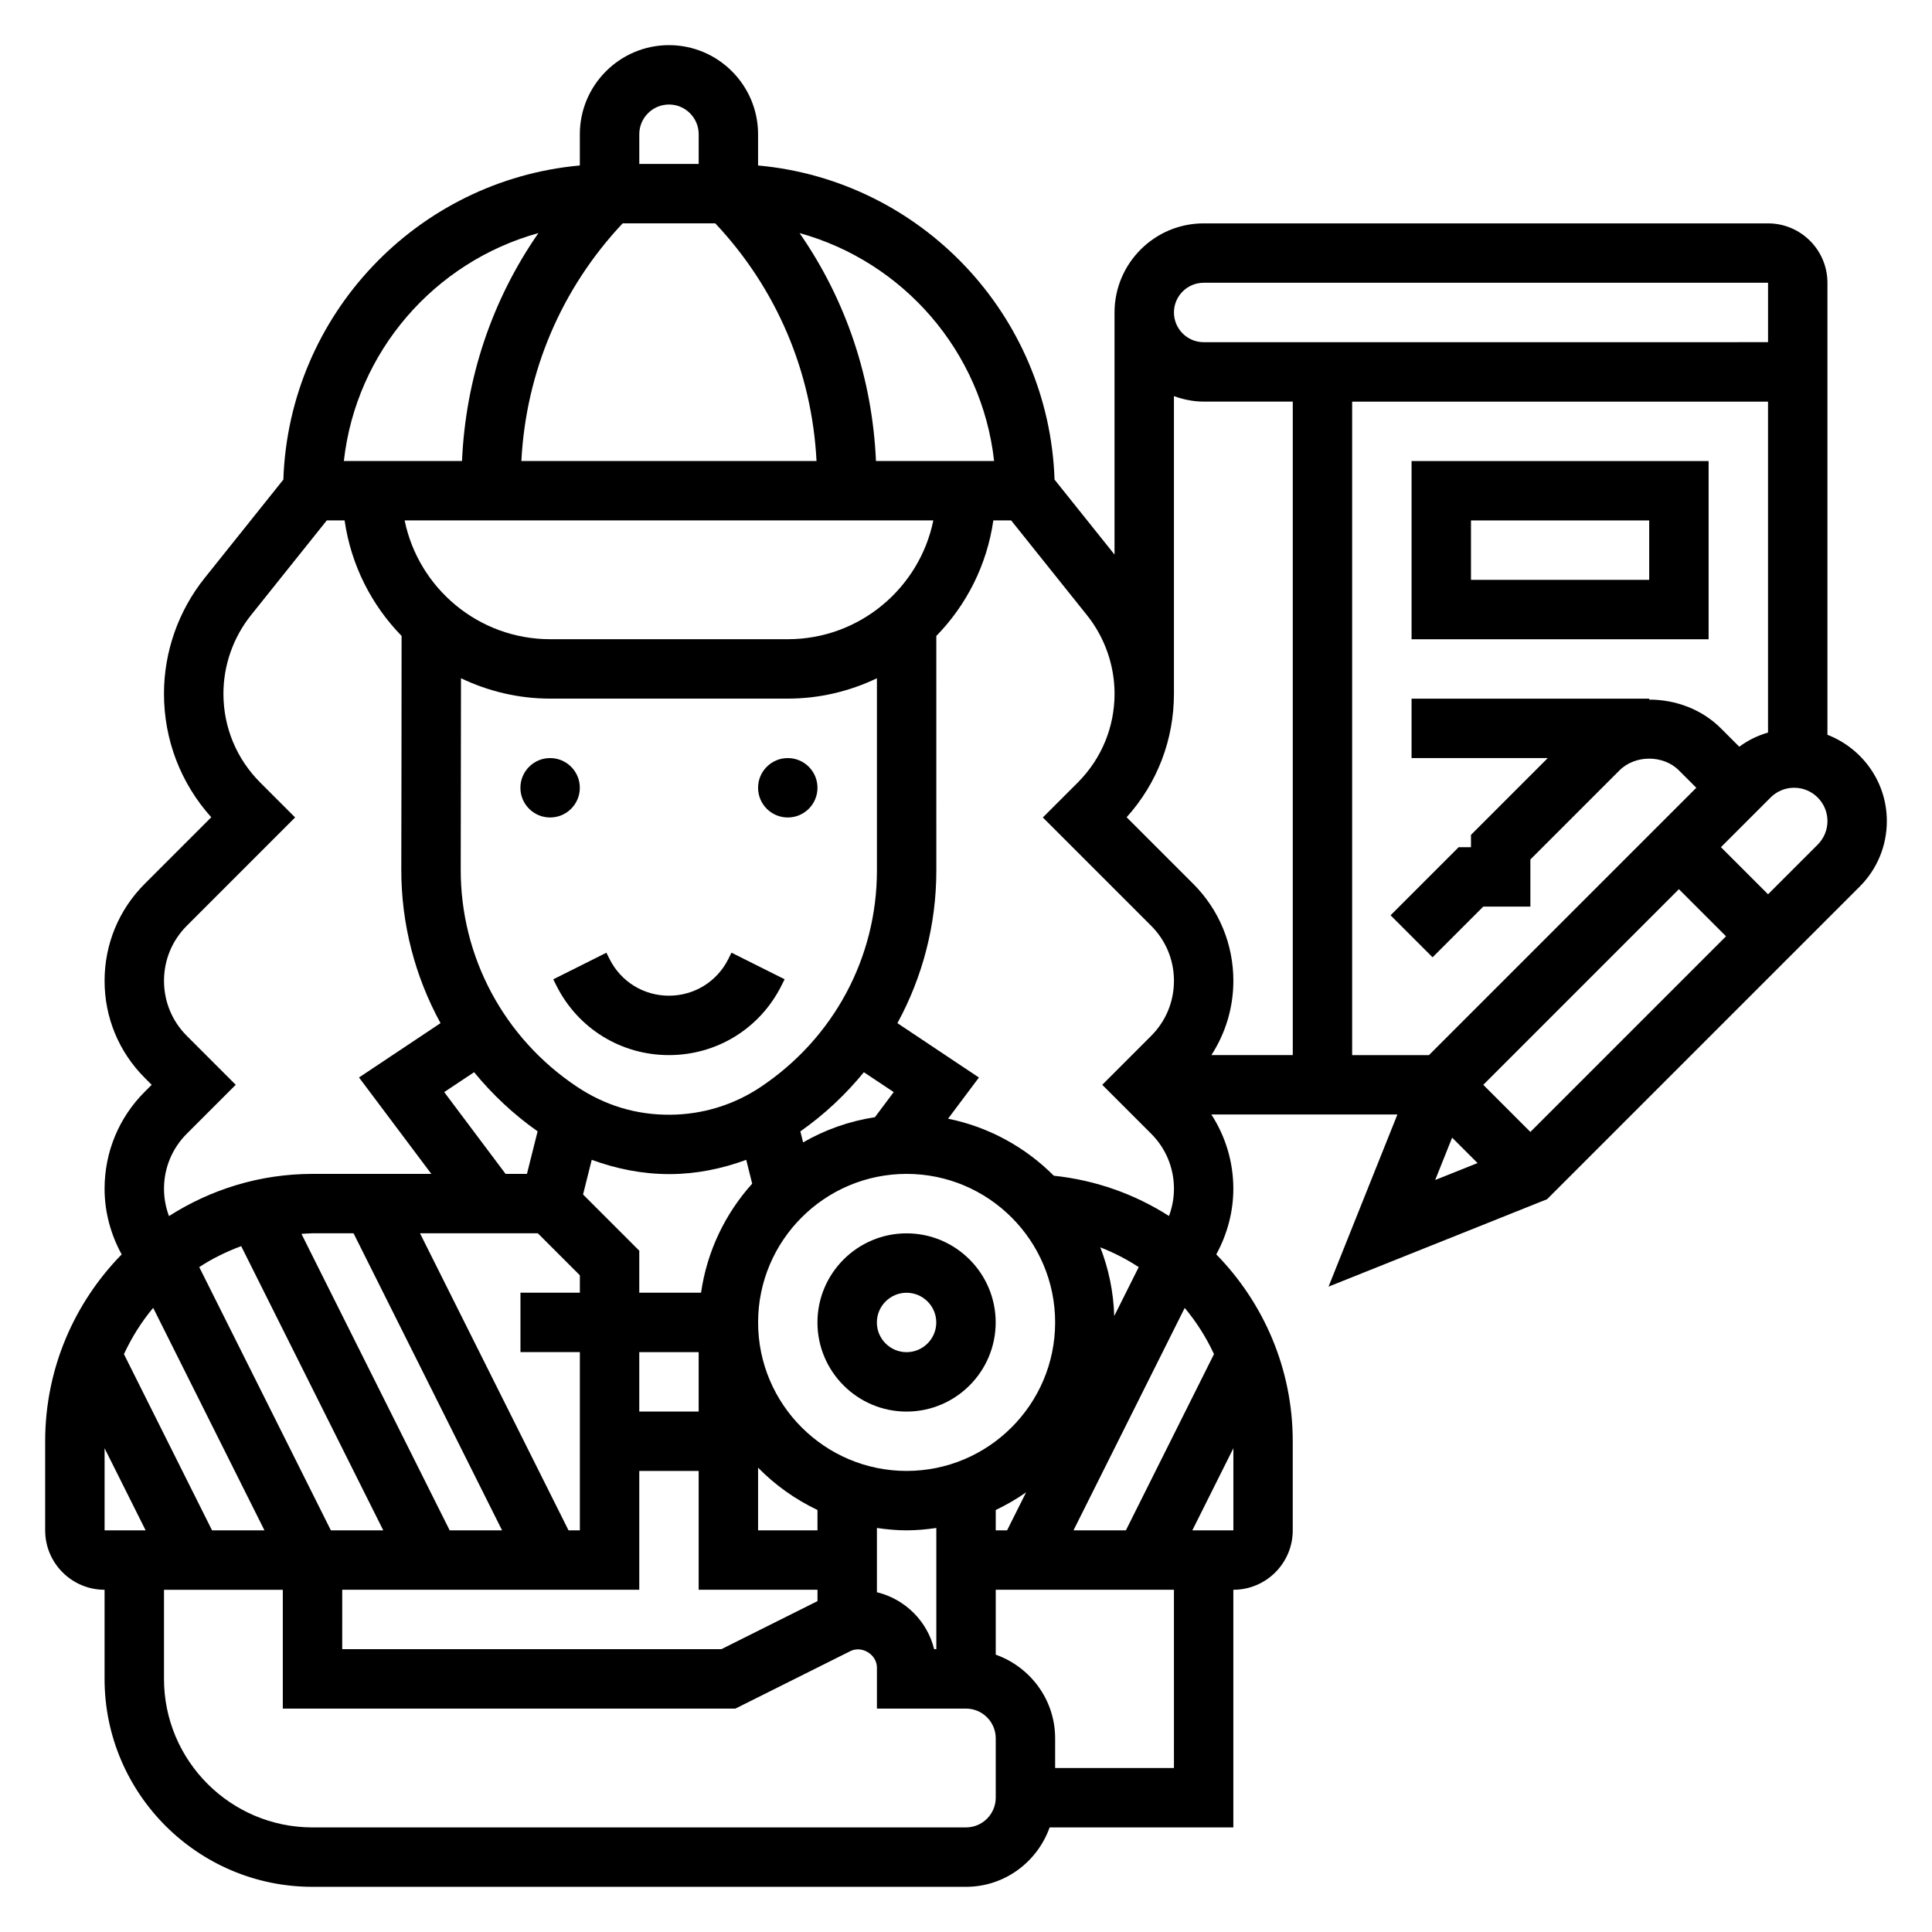<?xml version="1.0" encoding="UTF-8"?>
<!-- Uploaded to: SVG Repo, www.svgrepo.com, Generator: SVG Repo Mixer Tools -->
<svg fill="#000000" width="800px" height="800px" version="1.1" viewBox="144 144 512 512" xmlns="http://www.w3.org/2000/svg">
 <g>
  <path d="m297.66 352.77c0 4.348-3.527 7.871-7.875 7.871-4.348 0-7.871-3.523-7.871-7.871s3.523-7.871 7.871-7.871c4.348 0 7.875 3.523 7.875 7.871"/>
  <path d="m360.64 352.77c0 4.348-3.523 7.871-7.871 7.871s-7.871-3.523-7.871-7.871 3.523-7.871 7.871-7.871 7.871 3.523 7.871 7.871"/>
  <path d="m337.02 398.14c-3 6-9.031 9.73-15.746 9.73s-12.746-3.731-15.742-9.73l-0.828-1.66-14.082 7.047 0.828 1.66c5.684 11.367 17.113 18.426 29.824 18.426 12.715 0 24.145-7.062 29.828-18.438l0.828-1.66-14.082-7.047z"/>
  <path d="m384.25 470.85c-13.02 0-23.617 10.598-23.617 23.617 0 13.02 10.598 23.617 23.617 23.617 13.02 0 23.617-10.598 23.617-23.617 0-13.023-10.598-23.617-23.617-23.617zm0 31.488c-4.336 0-7.871-3.535-7.871-7.871 0-4.336 3.535-7.871 7.871-7.871 4.336 0 7.871 3.535 7.871 7.871 0 4.336-3.531 7.871-7.871 7.871z"/>
  <path d="m628.29 338.73v-119.79c0-8.684-7.062-15.742-15.742-15.742h-149.57c-13.02 0-23.617 10.598-23.617 23.617v64.156l-15.895-19.867c-1.48-43.75-35.48-79.344-78.57-83.25v-8.273c0-13.02-10.598-23.617-23.617-23.617-13.02 0-23.617 10.598-23.617 23.617v8.273c-43.09 3.906-77.09 39.508-78.57 83.246l-20.891 26.121c-6.926 8.656-10.746 19.527-10.746 30.621 0 12.211 4.434 23.734 12.531 32.746l-17.625 17.625c-6.871 6.867-10.648 16.004-10.648 25.719s3.777 18.852 10.66 25.727l1.824 1.828-1.828 1.828c-6.879 6.867-10.656 16.008-10.656 25.723 0 6.125 1.621 12.082 4.527 17.398-12.52 12.781-20.273 30.25-20.273 49.512v23.617c0 8.684 7.062 15.742 15.742 15.742v23.617c0 30.387 24.719 55.105 55.105 55.105h173.18c10.25 0 18.91-6.606 22.168-15.742h48.684v-62.977c8.684 0 15.742-7.062 15.742-15.742v-23.617c0-19.215-7.731-36.715-20.262-49.523 2.898-5.316 4.519-11.266 4.519-17.391 0-7.094-2.062-13.863-5.824-19.68h49.301l-18.246 45.617 57.914-23.168 82.844-82.844c4.637-4.637 7.195-10.809 7.195-17.375 0-10.43-6.559-19.301-15.742-22.859zm-91.207 92.758 51.844-51.848 12.488 12.484-51.848 51.848zm67.84-89.602-4.863-4.863c-5.078-5.078-12.035-7.621-19.004-7.621v-0.254h-62.977v15.742h36.102l-20.355 20.359v3.262h-3.258l-18.051 18.051 11.133 11.133 13.434-13.441h12.484v-12.484l23.617-23.617c4.141-4.141 11.602-4.141 15.742 0l4.613 4.613-70.848 70.848h-20.355v-173.18h110.21v87.695c-2.738 0.801-5.305 2.047-7.621 3.762zm-144.73 36.32-17.625-17.625c8.109-9.004 12.539-20.527 12.539-32.738v-78.863c2.473 0.883 5.102 1.449 7.875 1.449h23.617v173.18h-21.57c3.762-5.816 5.824-12.586 5.824-19.68 0-9.715-3.781-18.852-10.66-25.727zm2.789-159.27h149.57v15.742l-149.57 0.004c-4.336 0-7.871-3.535-7.871-7.871-0.004-4.34 3.531-7.875 7.871-7.875zm-82.137 214.48-4.984 6.652c-6.84 1.055-13.258 3.344-19.027 6.676l-0.73-2.914c6.398-4.488 12.004-9.785 16.832-15.68zm47.641 116.14 29.473-58.945c3.102 3.707 5.707 7.809 7.762 12.242l-23.348 46.703zm-256.77-21.758 10.879 21.758h-10.879zm28.48 21.758-23.348-46.695c2.055-4.434 4.644-8.566 7.746-12.266l29.488 58.961zm61.527-116.14 7.918-5.273c4.824 5.879 10.43 11.172 16.832 15.672l-2.828 11.281h-5.66zm98.918 116.14h-15.742v-16.609c4.519 4.621 9.848 8.406 15.742 11.219zm-47.23-47.23h15.742v15.742h-15.742zm28.348-50.957 1.574 6.312c-7.117 7.91-11.965 17.871-13.547 28.898h-16.375v-11.133l-14.895-14.895 2.297-9.188c6.543 2.402 13.438 3.785 20.523 3.785h0.34c6.902-0.035 13.641-1.41 20.082-3.781zm-55.223 19.469 11.133 11.129v4.613h-15.742v15.742h15.742v47.23h-3.008l-39.359-78.719zm-48.84 0 39.359 78.719h-13.887l-39.281-78.57c0.98-0.055 1.938-0.148 2.93-0.148zm-29.777 3.406 37.652 75.312h-13.887l-34.883-69.762c3.449-2.258 7.18-4.102 11.117-5.551zm26.773 91.059h78.719v-31.488h15.742v31.488h31.488v3.008l-25.473 12.734h-100.48zm141.7-16.375c2.582 0.371 5.195 0.629 7.871 0.629 2.676 0 5.289-0.262 7.871-0.629v32.117h-0.582c-1.812-7.453-7.715-13.273-15.16-15.09zm31.488-4.762c2.816-1.348 5.512-2.898 8.047-4.684l-5.039 10.074h-3.008zm31.402-51.398c-0.195-6.406-1.48-12.531-3.691-18.207 3.598 1.395 6.992 3.156 10.18 5.234zm-15.66 1.684c0 21.703-17.656 39.359-39.359 39.359s-39.359-17.656-39.359-39.359c0-21.703 17.656-39.359 39.359-39.359s39.359 17.656 39.359 39.359zm-78.074-62.367c-7.117 4.746-15.406 7.281-23.961 7.328-9.062 0.07-17.328-2.504-24.711-7.43-19.348-12.902-30.859-34.449-30.781-57.648 0.031-8.66 0.055-33.281 0.07-50.594 7.172 3.426 15.172 5.398 23.633 5.398h62.977c8.461 0 16.445-1.969 23.617-5.391v50.965c0 23.047-11.453 44.438-30.844 57.371zm7.227-118.69h-62.977c-19.004 0-34.906-13.547-38.566-31.488h140.11c-3.656 17.941-19.559 31.488-38.562 31.488zm-43.762-110.21h24.535c16.254 17.277 25.633 39.352 26.836 62.977h-78.215c1.215-23.625 10.598-45.699 26.844-62.977zm98.434 62.977h-31.309c-0.961-21.883-7.934-42.66-20.246-60.395 27.488 7.609 48.328 31.367 51.555 60.395zm-86.16-94.465c4.336 0 7.871 3.535 7.871 7.871v7.871h-15.742v-7.871c0-4.336 3.535-7.871 7.871-7.871zm-34.605 34.07c-12.312 17.734-19.285 38.508-20.246 60.395h-31.309c3.231-29.027 24.066-52.785 51.555-60.395zm-93.172 212.75c-3.906-3.902-6.047-9.082-6.047-14.594 0-5.512 2.141-10.691 6.047-14.594l28.699-28.703-9.258-9.258c-6.281-6.289-9.742-14.641-9.742-23.535 0-7.527 2.59-14.91 7.297-20.797l20.098-25.129h4.715c1.699 11.824 7.133 22.449 15.105 30.613-0.008 15.215-0.039 50.941-0.078 61.758-0.047 14.531 3.644 28.52 10.398 40.863l-21.602 14.398 19.168 25.551h-31.488c-14.004 0-27.031 4.141-38.039 11.18-0.863-2.301-1.32-4.746-1.32-7.242 0-5.512 2.141-10.691 6.047-14.594l12.957-12.957zm214.37 201.89c0 4.336-3.535 7.871-7.871 7.871l-173.19 0.004c-21.703 0-39.359-17.656-39.359-39.359v-23.617h31.488v31.488h119.94l30.465-15.23c3.086-1.539 7.039 0.918 7.039 4.352v10.879h23.617c4.336 0 7.871 3.535 7.871 7.871zm47.23-7.871h-31.488v-7.871c0-10.25-6.606-18.91-15.742-22.168v-17.191h47.23zm4.867-62.977 10.879-21.758v21.758zm-36.707-93.984c-7.519-7.543-17.199-12.918-28.023-15.113l8.18-10.91-21.602-14.406c6.652-12.211 10.312-26.047 10.312-40.43l-0.004-62.184c7.981-8.164 13.414-18.789 15.113-30.621h4.715l20.105 25.129c4.711 5.887 7.301 13.27 7.301 20.797 0 8.895-3.465 17.246-9.746 23.539l-9.258 9.254 28.703 28.703c3.902 3.906 6.043 9.086 6.043 14.594 0 5.512-2.141 10.691-6.047 14.594l-12.953 12.961 12.957 12.957c3.902 3.902 6.043 9.082 6.043 14.594 0 2.481-0.457 4.93-1.316 7.219-8.98-5.746-19.348-9.492-30.523-10.676zm105.56-10.09 6.738 6.738-11.227 4.488zm96.883-77.66-13.164 13.164-12.484-12.484 13.16-13.16c1.672-1.664 3.883-2.586 6.242-2.586 4.867 0 8.828 3.961 8.828 8.824 0 2.363-0.922 4.574-2.582 6.242z"/>
  <path d="m518.08 313.41h78.719v-47.23h-78.719zm15.746-31.488h47.23v15.742h-47.23z"/>
 </g>
</svg>